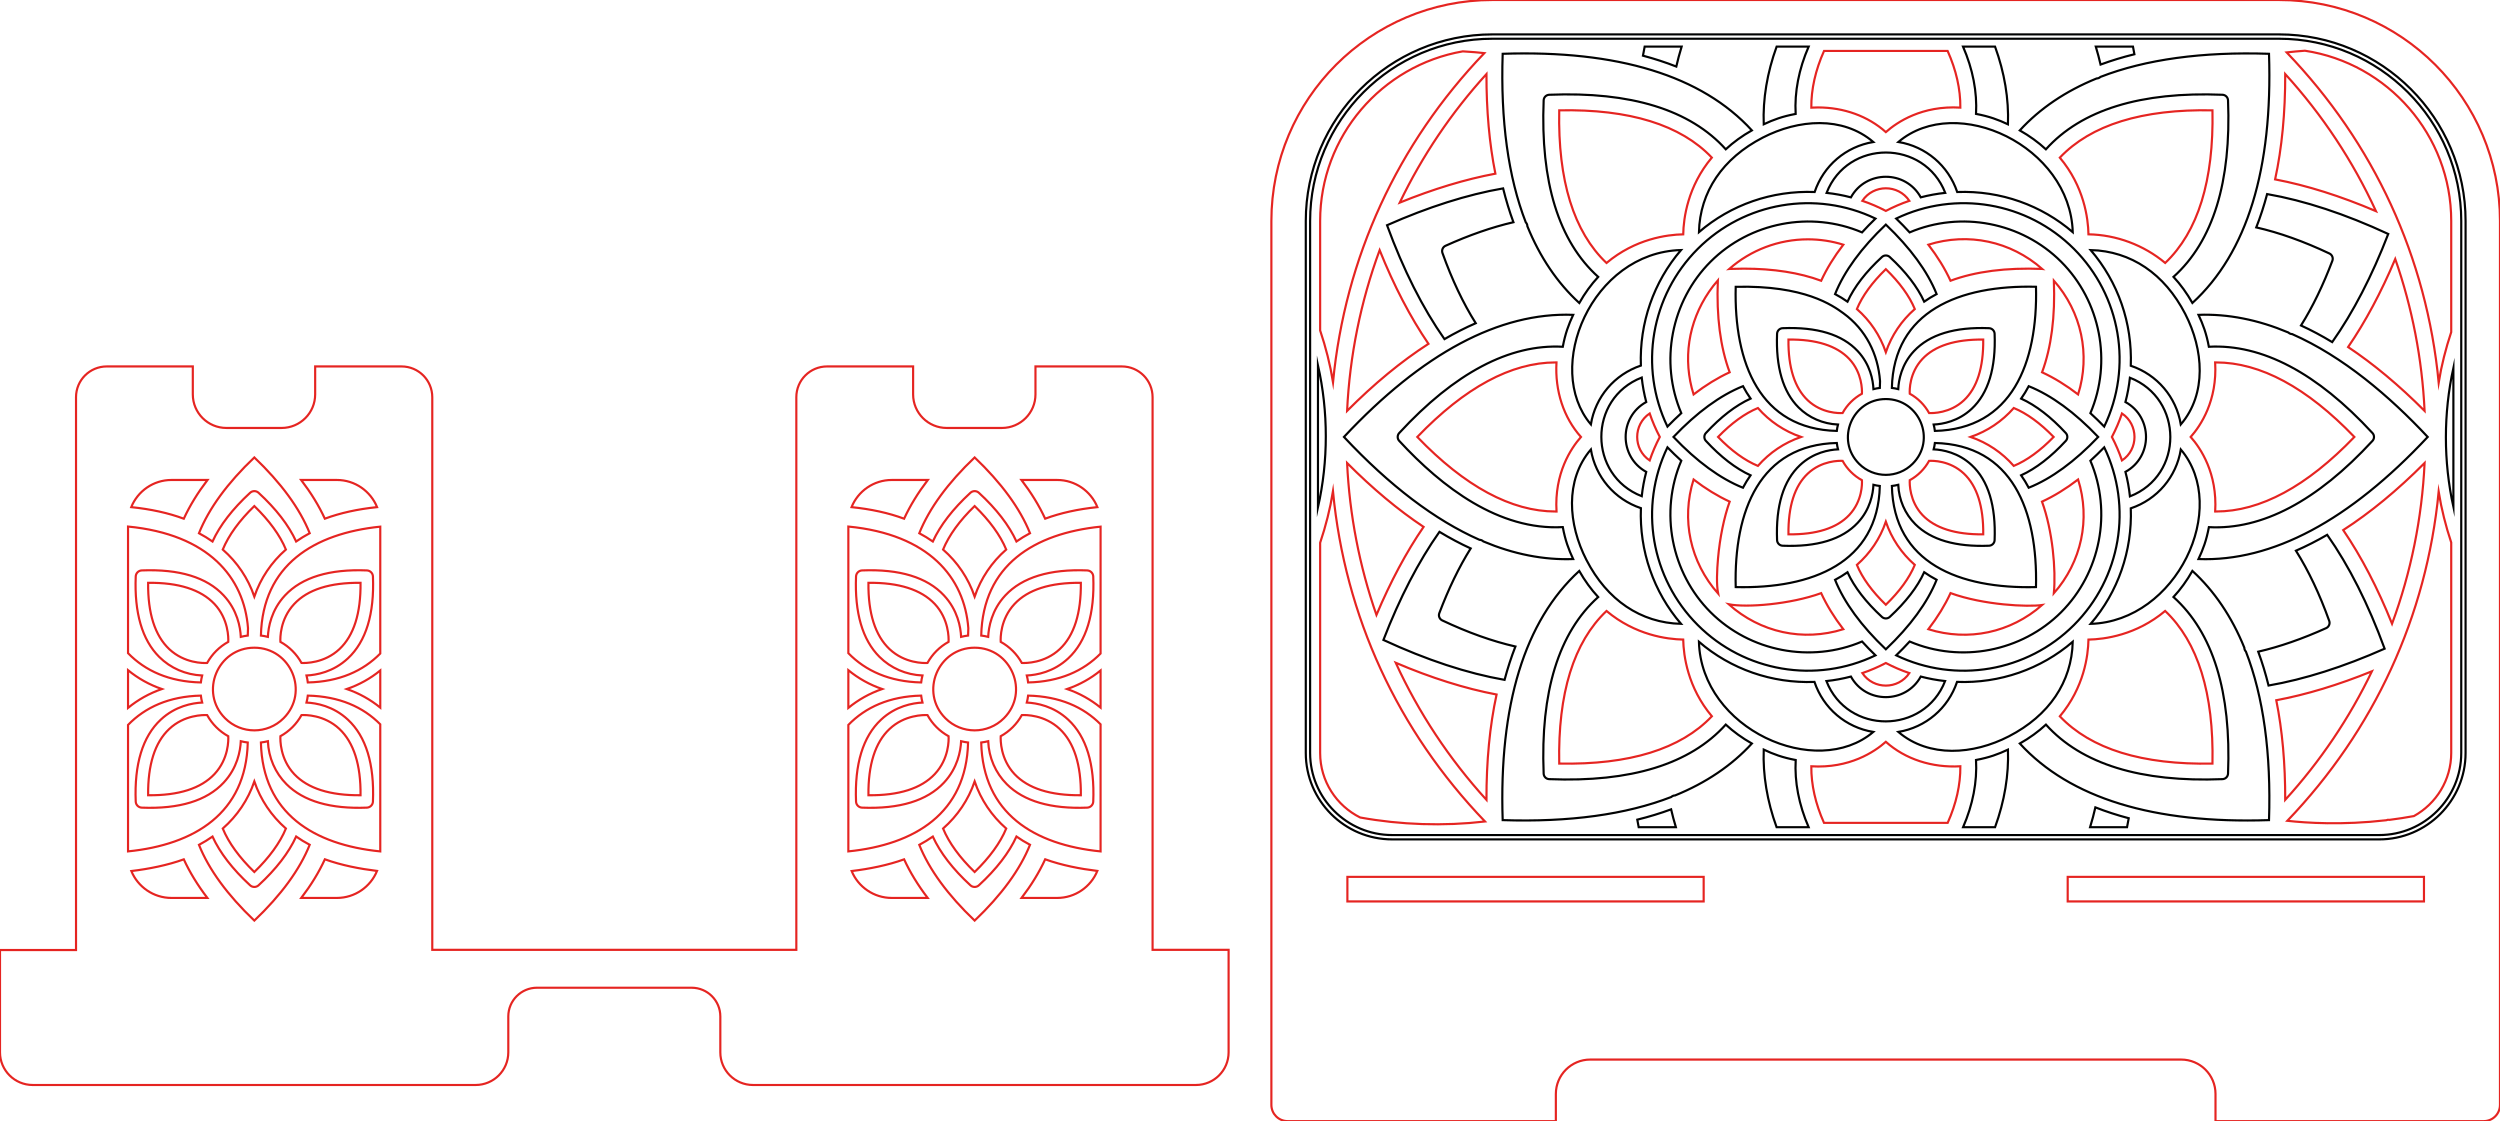 <?xml version="1.0" encoding="utf-8"?>
<!-- Generator: Adobe Illustrator 26.0.3, SVG Export Plug-In . SVG Version: 6.00 Build 0)  -->
<svg version="1.1" id="Tablet_holder_10" xmlns="http://www.w3.org/2000/svg" xmlns:xlink="http://www.w3.org/1999/xlink" x="0px"
	 y="0px" viewBox="0 0 1153.61 517.34" enable-background="new 0 0 1153.61 517.34" xml:space="preserve">
<path fill="none" stroke="#E52421" stroke-miterlimit="10" d="M1051.62,0H688.65c-56.32,0-101.98,45.66-101.98,101.98
	v407.87c0,4.14,3.35,7.49,7.49,7.49H717.94v-12.54c0-8.76,7.11-15.87,15.87-15.87h272.67
	c8.75,0,15.85,7.1,15.85,15.85v12.56h123.78c4.14,0,7.49-3.35,7.49-7.49V101.98
	C1153.6,45.66,1107.94,0,1051.62,0z M1054.504,34.171c17.195,18.901,31.255,40.145,41.872,63.267
	c-16.332-6.971-31.957-11.893-46.541-14.66C1052.973,68.324,1054.541,52.006,1054.504,34.171z
	 M1081.267,244.604c12.421-7.996,25.028-18.388,37.551-30.948c-1.216,25.436-6.258,50.345-15.019,74.184
	C1097.18,271.369,1089.617,256.854,1081.267,244.604z M1094.519,309.763
	c-10.384,21.603-23.817,41.521-40.015,59.326c0.033-16.736-1.353-32.166-4.13-45.966
	C1064.234,320.533,1079.051,316.048,1094.519,309.763z M1105.272,119.507
	c7.852,22.581,12.398,46.111,13.545,70.098c-11.764-11.8-23.611-21.689-35.294-29.46
	C1091.468,148.538,1098.769,134.896,1105.272,119.507z M1022.586,167.241
	c20.421,0,41.878,11.559,63.831,34.389c-21.959,22.838-43.425,34.397-63.868,34.397
	c-0.12,0-0.241,0-0.362-0.001c1.044-17.67-6.687-29.174-11.307-34.396
	c4.611-5.214,12.325-16.704,11.295-34.387C1022.313,167.241,1022.449,167.241,1022.586,167.241z
	 M1020.928,50.913c0.646,32.379-6.685,56.056-21.809,70.426c-9.858-8.254-22.568-12.996-35.409-13.213
	c-0.151-7.435-2.048-22.09-13.22-35.389C964.85,57.613,988.514,50.272,1020.928,50.913z M979.18,212.48
	c-1.27-3.73-2.83-7.37-4.66-10.85c1.83-3.48,3.4-7.13,4.66-10.85
	C986.85,195.96,986.89,207.28,979.18,212.48z M958.934,182.004c-5.547-4.255-11.12-7.676-16.638-10.211
	c4.279-11.548,6.11-25.73,5.442-42.215c0-0.035-0.001-0.07-0.002-0.105
	C960.538,144.054,964.694,163.583,958.934,182.004z M870.21,279.06
	c-6.35-6.15-10.84-12.33-13.36-18.39C863.03,255.23,867.51,248.55,870.21,240.77
	c2.69,7.78,7.18,14.46,13.36,19.9C881.06,266.71,876.56,272.89,870.21,279.06z M881.06,310.6
	c-5.19,7.69-16.51,7.69-21.7,0c3.72-1.26,7.37-2.83,10.85-4.66
	C873.69,307.77,877.33,309.34,881.06,310.6z M870.21,124.2C876.56,130.37,881.06,136.55,883.57,142.6
	c-6.18,5.43-10.67,12.11-13.36,19.89c-2.7-7.78-7.18-14.46-13.36-19.89
	C859.36,136.56,863.85,130.37,870.21,124.2z M859.36,92.66c5.18-7.67,16.5-7.71,21.7,0
	c-3.73,1.27-7.37,2.84-10.85,4.66C866.73,95.49,863.08,93.92,859.36,92.66z M887.08,165.65
	c5.69-6.09,15.12-9.1,28.07-8.96c0.14,12.9-2.85,22.33-8.91,28.03
	c-6.42,6.04-14.49,5.96-16.07,5.88c-2.08-3.77-5.16-6.85-8.93-8.93
	C881.15,180.1,881.02,172.12,887.08,165.65z M859.18,181.67c-3.77,2.08-6.85,5.16-8.94,8.93
	c-1.57,0.09-9.55,0.21-16.02-5.84C828.14,179.02,825.13,169.58,825.27,156.69
	c12.85-0.16,22.29,2.86,28.03,8.91C859.33,172.01,859.26,180.08,859.18,181.67z M831.07,201.63
	c-7.78,2.7-14.46,7.19-19.9,13.36c-6.04-2.51-12.23-7-18.39-13.36
	c6.17-6.36,12.36-10.85,18.39-13.35C816.6,194.45,823.29,198.94,831.07,201.63z M834.18,218.55
	c6.42-6.05,14.48-5.97,16.07-5.89c2.08,3.77,5.16,6.85,8.93,8.94
	c0.09,1.56,0.22,9.54-5.84,16.02c-5.7,6.08-15.15,9.1-28.07,8.95
	C825.13,233.67,828.12,224.24,834.18,218.55z M881.24,221.59c3.77-2.08,6.85-5.16,8.93-8.93
	c1.57-0.09,9.57-0.2,16.02,5.84c6.09,5.75,9.1,15.19,8.96,28.07
	C902.29,246.7,892.86,243.72,887.12,237.66C881.09,231.25,881.16,223.18,881.24,221.59z M909.35,201.63
	C917.13,198.94,923.81,194.45,929.25,188.27c6.04,2.51,12.23,7.01,18.39,13.36
	c-6.18,6.36-12.36,10.85-18.4,13.36C923.81,208.82,917.13,204.33,909.35,201.63z M942.37,124.105
	c-0.018-0.001-0.038-0.002-0.058-0.003c-16.506-0.671-30.706,1.158-42.266,5.442
	c-2.534-5.519-5.955-11.092-10.211-16.639C908.26,107.146,927.789,111.303,942.37,124.105z M841.695,23.5
	h57.021c3.964,8.854,5.938,17.637,5.88,26.153c-17.678-1.032-29.17,6.683-34.383,11.302
	c-8.249-7.361-19.377-11.376-31.339-11.376c-1.014,0-2.035,0.029-3.06,0.087
	C835.756,41.149,837.731,32.362,841.695,23.5z M834.25,110.44c5.562,0,11.038,0.83,16.331,2.47
	c-4.253,5.544-7.675,11.119-10.215,16.643c-10-3.713-21.98-5.585-35.731-5.585
	c-2.137,0-4.316,0.045-6.538,0.136c-0.056,0.002-0.111,0.006-0.167,0.01
	C807.884,115.396,820.742,110.44,834.25,110.44z M798.141,171.783c-5.51,2.53-11.089,5.955-16.654,10.222
	c-5.048-16.153-2.524-33.215,7.141-47.389c1.259-1.846,2.617-3.601,4.066-5.26l-0.011,0.172
	C792.009,146.024,793.845,160.219,798.141,171.783z M719.492,50.913c32.404-0.645,56.062,6.693,70.418,21.806
	c-11.161,13.298-13.051,27.969-13.199,35.411c-7.435,0.15-22.091,2.043-35.401,13.219
	C726.179,106.98,718.845,83.304,719.492,50.913z M765.9,201.63c-1.83,3.48-3.4,7.13-4.67,10.85
	c-7.68-5.19-7.68-16.5,0-21.7C762.5,194.51,764.07,198.15,765.9,201.63z M718.226,167.242
	c-0.746,13.137,3.306,25.473,11.299,34.395c-4.61,5.225-12.317,16.727-11.281,34.391
	c-0.144,0.001-0.287,0.001-0.431,0.001c-20.411,0-41.858-11.559-63.812-34.399
	c21.945-22.832,43.392-34.389,63.812-34.389C717.951,167.241,718.089,167.241,718.226,167.242z
	 M690.584,320.483c-3.138,14.453-4.705,30.771-4.669,48.606c-17.193-18.899-31.252-40.14-41.872-63.258
	C660.378,312.799,676.003,317.718,690.584,320.483z M635.149,283.762
	c-7.852-22.589-12.4-46.129-13.546-70.114c11.768,11.811,23.616,21.708,35.295,29.479
	C648.954,254.729,641.653,268.371,635.149,283.762z M621.603,189.605
	c1.215-25.44,6.258-50.346,15.018-74.177c6.621,16.469,14.186,30.982,22.532,43.228
	C646.732,166.652,634.125,177.043,621.603,189.605z M690.036,80.137c-13.822,2.585-28.64,7.072-44.136,13.363
	c10.384-21.605,23.817-41.523,40.016-59.329C685.882,50.91,687.265,66.34,690.036,80.137z M609.17,101.98
	c0-39.169,28.489-71.788,65.829-78.282c4.103,0.227,7.475,0.54,9.931,0.812
	c-40.14,41.93-64.22,94.3-69.81,151.75c-1.334-8.049-3.336-16.017-5.95-23.775V101.98z M609.17,347.46
	v-96.994c2.603-7.724,4.597-15.646,5.93-23.656C620.67,284.49,644.87,337.05,685.25,379.08
	c-19.074,2.216-38.899,1.566-57.619-1.855C616.699,371.771,609.17,360.481,609.17,347.46z
	 M786.145,415.966H621.744V404.628H786.145V415.966z M719.492,352.347
	c-0.646-32.396,6.688-56.066,21.817-70.417c13.305,11.161,27.961,13.051,35.394,13.2
	c0.159,7.44,2.065,22.105,13.226,35.392C775.57,345.646,751.897,352.98,719.492,352.347z
	 M781.486,221.265c5.545,4.251,11.124,7.672,16.655,10.21c-2.584,7.189-4.514,16.549-5.374,26.225
	c-0.491,5.518-0.773,12.079,0.061,16.247C779.917,259.35,775.708,239.751,781.486,221.265z
	 M797.693,278.834c8.245,1.629,28.353,0.05,42.672-5.131c2.529,5.518,5.949,11.096,10.21,16.65
	C831.999,296.156,812.308,291.883,797.693,278.834z M898.744,379.71h-57.068
	c-3.951-8.836-5.919-17.601-5.861-26.103c17.653,1.055,29.168-6.683,34.393-11.304
	c8.948,7.997,21.286,12.048,34.391,11.291C904.663,362.082,902.698,370.852,898.744,379.71z
	 M889.833,290.354c4.271-5.569,7.698-11.154,10.229-16.669c15.382,5.584,35.727,6.426,42.264,5.504
	C927.747,291.967,908.239,296.112,889.833,290.354z M942.274,231.481
	c5.52-2.539,11.101-5.965,16.66-10.227c5.76,18.425,1.602,37.951-11.202,52.535
	C948.76,262.824,947.165,244.935,942.274,231.481z M963.711,295.14
	c7.431-0.15,22.081-2.045,35.392-13.22c15.136,14.349,22.473,38.021,21.826,70.427
	c-32.426,0.633-56.081-6.693-70.428-21.806C961.667,317.238,963.561,302.576,963.711,295.14z
	 M1118.527,415.966h-164.401V404.628h164.401V415.966z M1131.1,347.46c0,12.519-6.959,23.44-17.211,29.111
	c-3.756,0.692-7.518,1.282-11.209,1.739c-0.56-0.11-1.09-0.04-1.6,0.19
	c-20.22,2.34-36.89,1.23-45.6,0.26c40.15-41.94,64.23-94.31,69.82-151.76
	c1.312,7.893,3.257,15.706,5.8,23.33V347.46z M1131.1,153.245
	c-2.535,7.585-4.478,15.359-5.79,23.205C1119.75,118.77,1095.55,66.22,1055.17,24.18
	c2.739-0.316,5.563-0.572,8.428-0.776c38.163,5.793,67.502,38.822,67.502,78.576V153.245z"/>
<path fill="none" stroke="#E52421" stroke-miterlimit="10" d="M531.85,438.29V183.29c0-7.8-6.29-14.2-14.2-14.2
	H477.81v12.89c0,8.56-6.93,15.5-15.5,15.5h-25.46c-8.56,0-15.5-6.94-15.5-15.5v-12.89h-39.7
	c-7.8,0-14.19,6.3-14.19,14.2v255H199.47V183.29c0-7.8-6.29-14.2-14.2-14.2h-39.84v12.89
	c0,8.56-6.94,15.5-15.5,15.5H104.47c-8.56,0-15.5-6.94-15.5-15.5v-12.89h-39.7c-7.8,0-14.19,6.3-14.19,14.2v255.1H0V485.59
	C0,493.91,6.75,500.66,15.07,500.66h204.42c8.32,0,15.06-6.75,15.06-15.07v-16.55
	c0-7.32,5.94-13.26,13.26-13.26H319.13c7.32,0,13.26,5.94,13.26,13.26V485.59
	c0,8.32,6.74,15.07,15.06,15.07H551.87c8.32,0,15.06-6.75,15.06-15.07v-47.3H531.85z M155.42,221.48
	c8.41,0,15.6,5.19,18.58,12.53c-8.91,0.92-16.97,2.69-24.1,5.33c-2.73-5.93-6.39-11.91-10.93-17.86H155.42z
	 M117.36,211.08c12.35,11.77,20.95,23.52,25.55,34.96c-2.19,1.17-4.3,2.45-6.26,3.82
	c-3.42-7.47-9.25-15.03-17.33-22.46c-1.1-1.03-2.82-1.03-3.92,0c-8.08,7.44-13.92,15-17.34,22.47
	c-1.96-1.37-4.06-2.66-6.25-3.82C96.41,234.6,105,222.84,117.36,211.08z M139.13,305.92
	c-2.27-4.11-5.63-7.47-9.74-9.74c-0.1-1.71-0.24-10.41,6.37-17.47
	c6.2-6.64,16.48-9.92,30.61-9.77c0.15,14.07-3.11,24.35-9.72,30.57
	C149.65,306.1,140.85,306.01,139.13,305.92z M156.6,336.35c6.64,6.27,9.92,16.56,9.77,30.61
	c-14.03,0.14-24.31-3.11-30.57-9.72c-6.58-6.99-6.5-15.79-6.41-17.52c4.11-2.27,7.47-5.63,9.74-9.74
	C140.84,329.88,149.56,329.76,156.6,336.35z M130.85,331.44c-7.44,7.45-19.54,7.45-26.98,0
	c-12.03-12.03-3.39-32.56,13.49-32.56C134.22,298.88,142.91,319.39,130.85,331.44z M131.93,382.33
	C129.19,388.92,124.28,395.66,117.36,402.39c-6.92-6.71-11.82-13.45-14.57-20.06
	c6.74-5.93,11.63-13.21,14.57-21.7C120.29,369.12,125.19,376.4,131.93,382.33z M95.59,329.98
	c2.27,4.11,5.63,7.47,9.74,9.75c0.1,1.7,0.24,10.4-6.37,17.47c-6.21,6.63-16.52,9.92-30.61,9.76
	c-0.15-14.07,3.11-24.35,9.72-30.56C85.07,329.8,93.86,329.89,95.59,329.98z M78.11,299.55
	C71.48,293.29,68.2,283,68.35,268.94c14.02-0.17,24.31,3.12,30.57,9.72c6.58,6.99,6.5,15.79,6.41,17.52
	c-4.11,2.27-7.47,5.63-9.75,9.74C93.87,306.02,85.17,306.15,78.11,299.55z M102.79,253.58
	c2.74-6.59,7.63-13.34,14.57-20.07c6.92,6.73,11.83,13.47,14.57,20.07C125.19,259.5,120.29,266.78,117.36,275.27
	C114.42,266.78,109.53,259.5,102.79,253.58z M79.13,221.48h16.61c-4.53,5.96-8.2,11.94-10.93,17.87
	c-7.16-2.66-15.29-4.42-24.25-5.34C63.53,226.67,70.72,221.48,79.13,221.48z M59.08,242.97
	c37.121,3.598,53.578,23.459,55.36,46.88c-0.08,1.18-0.11,2.34-0.11,3.42c-1.08,0.13-2.15,0.34-3.21,0.61
	c-0.22-4.5-1.59-12.36-7.93-19.14c-7.77-8.35-20.49-12.22-37.78-11.52c-1.5,0.06-2.72,1.28-2.78,2.78
	c-0.68,16.76,2.95,29.25,10.82,37.11c5.22,5.21,12.24,8.25,19.83,8.6c-0.27,1.06-0.47,2.13-0.6,3.21
	C78.02,314.56,67.04,309.56,59.08,301.4V242.97z M59.08,309.26c4.61,3.78,9.82,6.7,15.6,8.69
	c-5.78,2-10.99,4.92-15.6,8.7V309.26z M59.08,334.51c7.96-8.17,18.94-13.17,33.6-13.53
	c0.13,1.08,0.34,2.16,0.61,3.21c-4.5,0.22-12.37,1.59-19.14,7.92c-8.35,7.81-12.22,20.53-11.52,37.79
	c0.06,1.49,1.28,2.72,2.78,2.78c17.27,0.7,29.98-3.17,37.78-11.53c6.34-6.77,7.71-14.63,7.93-19.12
	c1.05,0.26,2.13,0.47,3.21,0.6c-0.8,32.66-24.57,47.14-55.25,50.24V334.51z M79.13,414.35
	c-8.36,0-15.53-5.13-18.53-12.41c8.13-0.96,16.87-2.74,24.21-5.4c2.71,5.9,6.35,11.87,10.88,17.81H79.13z
	 M117.36,424.81c-12.37-11.78-20.96-23.54-25.55-34.95c2.19-1.17,4.3-2.45,6.25-3.82
	c3.42,7.46,9.25,15.02,17.34,22.47c1.1,1.02,2.82,1.02,3.92,0c8.09-7.45,13.93-15.02,17.34-22.49
	c1.95,1.36,4.05,2.65,6.25,3.81C138.32,401.27,129.73,413.04,117.36,424.81z M155.42,414.35H139.02
	c4.54-5.95,8.18-11.93,10.89-17.83c7.55,2.74,16.19,4.42,24.07,5.37
	C170.99,409.2,163.81,414.35,155.42,414.35z M175.47,392.88c-30.65-3.08-54.28-17.43-55.08-50.25
	c1.08-0.13,2.15-0.34,3.21-0.6c0.35,7.59,3.38,14.61,8.6,19.83c7.86,7.87,20.35,11.5,37.11,10.82
	c1.49-0.06,2.72-1.29,2.78-2.78c0.7-17.31-3.18-30.02-11.53-37.79c-6.77-6.33-14.63-7.7-19.13-7.92
	c0.27-1.06,0.48-2.13,0.61-3.21c14.58,0.36,25.51,5.25,33.43,13.25V392.88z M175.47,326.52
	c-4.57-3.72-9.72-6.59-15.43-8.57c5.71-1.97,10.86-4.84,15.43-8.56V326.52z M175.47,301.57
	c-7.94,8.06-18.88,13-33.43,13.35c-0.13-1.07-0.34-2.15-0.61-3.21c4.5-0.22,12.36-1.59,19.13-7.93
	c8.35-7.8,12.23-20.52,11.53-37.78c-0.06-1.5-1.29-2.72-2.78-2.78c-17.27-0.7-29.98,3.18-37.79,11.52
	c-6.33,6.78-7.7,14.64-7.92,19.14c-1.06-0.27-2.13-0.48-3.21-0.61c0.79-32.59,24.49-47.11,55.08-50.25
	V301.57z M487.803,221.48c8.41,0,15.6,5.19,18.58,12.53c-8.91,0.92-16.97,2.69-24.1,5.33
	c-2.73-5.93-6.39-11.91-10.93-17.86H487.803z M449.743,211.08c12.35,11.77,20.95,23.52,25.55,34.96
	c-2.19,1.17-4.3,2.45-6.26,3.82c-3.42-7.47-9.25-15.03-17.33-22.46
	c-1.1-1.03-2.82-1.03-3.92,0c-8.08,7.44-13.92,15-17.34,22.47c-1.96-1.37-4.06-2.66-6.25-3.82
	C428.793,234.6,437.383,222.84,449.743,211.08z M471.513,305.92c-2.27-4.11-5.63-7.47-9.74-9.74
	c-0.1-1.71-0.24-10.41,6.37-17.47c6.2-6.64,16.48-9.92,30.61-9.77
	c0.15,14.07-3.11,24.35-9.72,30.57C482.033,306.1,473.233,306.01,471.513,305.92z
	 M488.983,336.35c6.64,6.27,9.92,16.56,9.77,30.61c-14.03,0.14-24.31-3.11-30.57-9.72
	c-6.58-6.99-6.5-15.79-6.41-17.52c4.11-2.27,7.47-5.63,9.74-9.74
	C473.223,329.88,481.943,329.76,488.983,336.35z M463.233,331.44c-7.44,7.45-19.54,7.45-26.98,0
	c-12.03-12.03-3.39-32.56,13.49-32.56C466.603,298.88,475.293,319.39,463.233,331.44z M464.313,382.33
	c-2.74,6.59-7.65,13.33-14.57,20.06c-6.92-6.71-11.82-13.45-14.57-20.06
	c6.74-5.93,11.63-13.21,14.57-21.7C452.673,369.12,457.573,376.4,464.313,382.33z M427.973,329.98
	c2.27,4.11,5.63,7.47,9.74,9.75c0.1,1.7,0.24,10.4-6.37,17.47
	c-6.21,6.63-16.52,9.92-30.61,9.76c-0.15-14.07,3.11-24.35,9.72-30.56
	C417.453,329.8,426.243,329.89,427.973,329.98z M410.493,299.55
	c-6.63-6.26-9.91-16.55-9.76-30.61c14.02-0.17,24.31,3.12,30.57,9.72
	c6.58,6.99,6.5,15.79,6.41,17.52c-4.11,2.27-7.47,5.63-9.75,9.74
	C426.253,306.02,417.553,306.15,410.493,299.55z M435.173,253.58c2.74-6.59,7.63-13.34,14.57-20.07
	c6.92,6.73,11.83,13.47,14.57,20.07c-6.74,5.92-11.64,13.2-14.57,21.69
	C446.803,266.78,441.913,259.5,435.173,253.58z M411.513,221.48h16.61c-4.53,5.96-8.2,11.94-10.93,17.87
	c-7.16-2.66-15.29-4.42-24.25-5.34C395.913,226.67,403.103,221.48,411.513,221.48z M391.464,242.97
	c37.121,3.598,53.578,23.459,55.36,46.88c-0.08,1.18-0.11,2.34-0.11,3.42
	c-1.08,0.13-2.15,0.34-3.21,0.61c-0.22-4.5-1.59-12.36-7.93-19.14
	c-7.77-8.35-20.49-12.22-37.78-11.52c-1.5,0.06-2.72,1.28-2.78,2.78c-0.68,16.76,2.95,29.25,10.82,37.11
	c5.22,5.21,12.24,8.25,19.83,8.6c-0.27,1.06-0.47,2.13-0.6,3.21
	C410.404,314.56,399.423,309.56,391.464,301.4V242.97z M391.464,309.26c4.61,3.78,9.82,6.7,15.6,8.69
	c-5.78,2-10.99,4.92-15.6,8.7V309.26z M391.464,334.51c7.96-8.17,18.94-13.17,33.6-13.53
	c0.13,1.08,0.34,2.16,0.61,3.21c-4.5,0.22-12.37,1.59-19.14,7.92
	c-8.35,7.81-12.22,20.53-11.52,37.79c0.06,1.49,1.28,2.72,2.78,2.78
	c17.27,0.7,29.98-3.17,37.78-11.53c6.34-6.77,7.71-14.63,7.93-19.12
	c1.05,0.26,2.13,0.47,3.21,0.6c-0.8,32.66-24.57,47.14-55.25,50.24V334.51z M411.513,414.35
	c-8.36,0-15.53-5.13-18.53-12.41c8.13-0.96,16.87-2.74,24.21-5.4c2.71,5.9,6.35,11.87,10.88,17.81
	H411.513z M449.743,424.81c-12.37-11.78-20.96-23.54-25.55-34.95c2.19-1.17,4.3-2.45,6.25-3.82
	c3.42,7.46,9.25,15.02,17.34,22.47c1.1,1.02,2.82,1.02,3.92,0
	c8.09-7.45,13.93-15.02,17.34-22.49c1.95,1.36,4.05,2.65,6.25,3.81
	C470.703,401.27,462.113,413.04,449.743,424.81z M487.803,414.35h-16.4
	c4.54-5.95,8.18-11.93,10.89-17.83c7.55,2.74,16.19,4.42,24.07,5.37
	C503.373,409.2,496.193,414.35,487.803,414.35z M507.853,392.88c-30.65-3.08-54.28-17.43-55.08-50.25
	c1.08-0.13,2.15-0.34,3.21-0.6c0.35,7.59,3.38,14.61,8.6,19.83
	c7.86,7.87,20.35,11.5,37.11,10.82c1.49-0.06,2.72-1.29,2.78-2.78
	c0.7-17.31-3.18-30.02-11.53-37.79c-6.77-6.33-14.63-7.7-19.13-7.92
	c0.27-1.06,0.48-2.13,0.61-3.21c14.58,0.36,25.51,5.25,33.43,13.25V392.88z M507.853,326.52
	c-4.57-3.72-9.72-6.59-15.43-8.57c5.71-1.97,10.86-4.84,15.43-8.56V326.52z M507.853,301.57
	c-7.94,8.06-18.88,13-33.43,13.35c-0.13-1.07-0.34-2.15-0.61-3.21c4.5-0.22,12.36-1.59,19.13-7.93
	c8.35-7.8,12.23-20.52,11.53-37.78c-0.06-1.5-1.29-2.72-2.78-2.78
	c-17.27-0.7-29.98,3.18-37.79,11.52c-6.33,6.78-7.7,14.64-7.92,19.14
	c-1.06-0.27-2.13-0.48-3.21-0.61c0.79-32.59,24.49-47.11,55.08-50.25V301.57z"/>
<path fill="none" stroke="#010202" stroke-miterlimit="10" d="M1051.62,15.875H688.65
	c-47.478,0-86.105,38.626-86.105,86.105v245.481c0,21.987,17.892,39.875,39.885,39.875h455.41
	c21.993,0,39.885-17.888,39.885-39.875V101.98C1137.725,54.502,1099.098,15.875,1051.62,15.875z
	 M1135.725,347.46c0,20.885-16.995,37.875-37.885,37.875H642.43c-20.89,0-37.885-16.99-37.885-37.875V101.98
	c0-46.376,37.729-84.105,84.105-84.105h362.97c46.376,0,84.105,37.729,84.105,84.105V347.46z
	 M608.17,168.54c4.82,21.52,4.82,44.03,0,65.6V168.54z M1132.1,233.95
	c-4.61-21.1-4.61-43.13,0-64.24V233.95z M771.12,373.47c0.59,2.57,1.33,5.33,2.2,8.24h-17.16
	c-0.23-1.16-0.45-2.32-0.65-3.48C760.95,376.89,766.2,375.29,771.12,373.47z M966.9,372.56
	c4.89,1.91,10.06,3.6,15.39,5.01c-0.22,1.26-0.47,2.59-0.78,4.14h-17.05
	C965.43,378.51,966.25,375.43,966.9,372.56z M1073.87,246.79c10.05,14.29,18.97,31.97,26.5,52.54
	c-19.01,8.42-37.03,14.14-53.56,17.01c-1.35-5.45-2.95-10.7-4.76-15.62
	c9.87-2.28,20.42-5.94,31.35-10.88c1.25-0.57,1.87-2.03,1.41-3.32
	c-4.4-12.31-9.57-23.2-15.36-32.4C1064.25,252.02,1069.1,249.56,1073.87,246.79z M1046.15,89.55
	c17.22,3,36.02,9.19,55.89,18.41c-7.49,19.4-16.18,36.19-25.85,49.9
	c-4.79-2.9-9.64-5.48-14.4-7.67c5.37-8.6,10.23-18.64,14.47-29.87c0.48-1.28-0.11-2.75-1.35-3.34
	c-11.81-5.59-23.17-9.64-33.77-12.05C1043.05,100.06,1044.74,94.88,1046.15,89.55z M969.3,29.79
	c-0.6-2.6-1.34-5.38-2.21-8.29H984.25c0.23,1.18,0.46,2.36,0.66,3.53
	C979.46,26.37,974.22,27.98,969.3,29.79z M773.51,30.71c-4.88-1.92-10.05-3.6-15.38-5.02
	c0.22-1.26,0.47-2.62,0.79-4.19h17.06C775,24.72,774.17,27.81,773.51,30.71z M666.54,156.48
	c-10.05-14.3-18.96-31.98-26.5-52.55c19.02-8.42,37.04-14.14,53.56-17c1.36,5.48,2.96,10.73,4.76,15.61
	c-9.88,2.28-20.42,5.95-31.34,10.88c-1.25,0.57-1.87,2.03-1.41,3.32c4.4,12.31,9.57,23.21,15.36,32.4
	C676.16,151.24,671.32,153.7,666.54,156.48z M694.27,313.72c-17.22-3.01-36.02-9.2-55.9-18.42
	c7.5-19.4,16.19-36.18,25.85-49.89c4.76,2.87,9.6,5.45,14.41,7.66
	c-5.37,8.6-10.23,18.64-14.47,29.87c-0.49,1.29,0.11,2.75,1.35,3.34
	c11.81,5.59,23.17,9.64,33.77,12.05C697.37,303.21,695.68,308.38,694.27,313.72z M796.34,334.36
	c3.52,3.26,7.57,6.19,12.05,8.74c-9.26,10.1-21.18,18.16-35.43,23.95
	c-0.67,0.01-1.29,0.26-1.78,0.72c-20.85,8.1-47.01,11.69-77.78,10.67
	c-1.76-53.2,10.13-91.88,35.33-114.98c2.55,4.48,5.48,8.53,8.74,12.05
	c-18.23,16.39-26.69,43.8-25.16,81.47c0.05,1.39,1.17,2.5,2.55,2.55
	C752.56,361.06,779.95,352.59,796.34,334.36z M834.58,381.71h-14.78c-4.38-12.08-6.37-24.12-5.94-35.81
	c4.48,2.11,8.64,3.66,14.75,4.81C828.06,360.84,830.07,371.27,834.58,381.71z M926.56,345.92
	c0.43,11.66-1.57,23.7-5.95,35.79h-14.75c4.51-10.45,6.52-20.88,5.97-31.02
	C917.96,349.55,922.1,348,926.56,345.92z M1036.36,300.66c8.09,20.85,11.67,47.01,10.66,77.78
	c-53.21,1.77-91.9-10.13-114.99-35.34c4.49-2.54,8.54-5.47,12.06-8.73
	c16.39,18.23,43.79,26.69,81.47,25.16c1.38-0.05,2.5-1.17,2.55-2.55
	c1.53-37.69-6.94-65.1-25.17-81.49c3.25-3.51,6.19-7.56,8.73-12.05
	c10.11,9.26,18.17,21.17,23.96,35.43C1035.64,299.55,1035.89,300.18,1036.36,300.66z
	 M1057.71,154.17c23.49,10.36,44.85,28.56,62.54,47.46c-36.18,38.66-71.76,57.59-105.77,56.35
	c2.1-4.47,3.66-8.62,4.8-14.73c24.52,1.34,49.9-12.06,75.49-39.82
	c0.93-1.01,0.93-2.59,0-3.6c-25.6-27.76-51-41.15-75.5-39.82c-1.14-6.11-2.69-10.26-4.78-14.73
	c13.51-0.5,27.46,2.24,41.46,8.15C1056.43,153.89,1057.05,154.15,1057.71,154.17z M944.07,68.9
	c-3.51-3.25-7.56-6.19-12.05-8.73c9.26-10.11,21.18-18.16,35.44-23.96c0.67-0.01,1.29-0.26,1.78-0.72
	c20.84-8.09,47.01-11.68,77.78-10.67c1.76,53.21-10.13,91.88-35.34,114.99
	c-2.54-4.49-5.48-8.54-8.73-12.05c18.22-16.39,26.69-43.8,25.16-81.48
	c-0.06-1.37-1.18-2.49-2.55-2.55C987.87,42.2,960.46,50.67,944.07,68.9z M905.83,21.5h14.77
	c4.39,12.1,6.39,24.16,5.96,35.86c-4.48-2.1-8.63-3.66-14.73-4.8C912.38,42.41,910.36,31.97,905.83,21.5z
	 M813.86,57.35c-0.43-11.69,1.57-23.74,5.96-35.85h14.77c-4.54,10.47-6.55,20.92-6,31.07
	C822.47,53.71,818.32,55.26,813.86,57.35z M704.06,102.6c-8.09-20.84-11.68-47.01-10.66-77.78
	c53.21-1.76,91.89,10.13,114.99,35.34c-4.49,2.54-8.54,5.48-12.05,8.73
	c-16.39-18.22-43.8-26.69-81.48-25.16c-1.38,0.06-2.5,1.18-2.55,2.55c-1.53,37.68,6.94,65.1,25.17,81.49
	c-3.25,3.51-6.19,7.56-8.73,12.05C718.64,130.56,710.58,118.64,704.79,104.39
	C704.78,103.71,704.53,103.08,704.06,102.6z M682.7,249.09c-20.47-9.02-41.5-24.99-62.54-47.46
	c36.19-38.66,71.76-57.63,105.77-56.35c-2.09,4.47-3.65,8.62-4.79,14.73
	c-24.49-1.33-49.9,12.06-75.49,39.82c-0.93,1.01-0.93,2.59,0,3.6
	c19.93,21.62,46.11,41.4,75.49,39.8c1.14,6.13,2.69,10.28,4.78,14.75
	c-13.5,0.5-27.45-2.24-41.44-8.14C683.99,249.37,683.37,249.11,682.7,249.09z M842.78,314.28
	c3.81-0.41,7.61-1.11,11.31-2.08c7.01,12.7,25.29,12.6,32.24,0
	C890,313.16,893.78,313.86,897.56,314.27C887.87,339.02,852.52,339.14,842.78,314.28z M980.77,185.51
	c0.97-3.67,1.66-7.44,2.07-11.22c24.78,9.69,24.93,45.01,0.01,54.77
	c-0.41-3.81-1.1-7.61-2.08-11.31C993.48,210.74,993.38,192.46,980.77,185.51z M897.63,88.99
	c-3.8,0.41-7.6,1.1-11.3,2.07c-6.99-12.66-25.27-12.64-32.24,0.01c-3.67-0.97-7.45-1.66-11.23-2.07
	C852.6,64.12,887.94,64.24,897.63,88.99z M759.64,217.75c-0.96,3.67-1.66,7.44-2.07,11.23
	c-24.81-9.71-24.89-45.03-0.01-54.77c0.41,3.8,1.11,7.6,2.08,11.3
	C746.95,192.51,747.02,210.79,759.64,217.75z M783.42,288.42
	c-21.62-21.62-27.2-54.49-13.99-82c2.17,2.23,4.17,4.17,6.39,6.18
	c-10.09,23.66-4.68,51.71,13.51,69.91c18.2,18.19,46.25,23.6,69.91,13.51
	c2.03,2.24,3.97,4.24,6.19,6.39C837.91,315.62,805.04,310.04,783.42,288.42z M865.42,100.86
	c-2.18,2.11-4.26,4.25-6.19,6.38c-23.66-10.09-51.7-4.68-69.9,13.52
	c-18.19,18.19-23.6,46.24-13.51,69.89c-2.13,1.94-4.27,4.02-6.39,6.2
	c-13.21-27.52-7.63-60.38,13.99-82.01C805.03,93.24,837.89,87.63,865.42,100.86z M970.98,196.84
	c-2.12-2.18-4.26-4.26-6.38-6.19c10.09-23.66,4.68-51.7-13.52-69.89
	c-18.19-18.2-46.23-23.61-69.89-13.52c-1.93-2.12-4.01-4.27-6.2-6.39C902.51,87.64,935.37,93.22,957,114.84
	C978.62,136.47,984.2,169.33,970.98,196.84z M874.99,302.41c2.18-2.12,4.26-4.26,6.2-6.39
	c23.65,10.09,51.7,4.68,69.9-13.51C969.28,264.31,974.69,236.27,964.6,212.61
	c2.13-1.93,4.27-4.02,6.39-6.19c13.21,27.51,7.63,60.38-13.99,82
	C935.37,310.04,902.51,315.62,874.99,302.41z M846.78,267.57c2.01-1.07,3.94-2.24,5.73-3.5
	c3.14,6.84,8.48,13.77,15.9,20.61c1.01,0.93,2.59,0.93,3.6,0
	c7.42-6.84,12.77-13.78,15.9-20.63c1.79,1.25,3.71,2.43,5.73,3.5
	c-4.21,10.49-12.09,21.28-23.43,32.07C858.87,288.82,850.99,278.04,846.78,267.57z M936.14,225.06
	c-1.06-2-2.24-3.93-3.5-5.73c6.85-3.14,13.78-8.48,20.62-15.9c0.93-1.01,0.93-2.59,0-3.6
	c-6.84-7.41-13.77-12.76-20.61-15.89c1.26-1.8,2.43-3.72,3.5-5.73c10.48,4.2,21.25,12.08,32.05,23.42
	C957.41,212.97,946.63,220.85,936.14,225.06z M893.64,135.69c-2.01,1.07-3.94,2.24-5.74,3.5
	c-3.14-6.85-8.48-13.78-15.89-20.6c-1.01-0.94-2.59-0.94-3.6,0
	c-7.41,6.83-12.76,13.76-15.9,20.61c-1.8-1.26-3.72-2.44-5.73-3.5
	C851,125.2,858.88,114.41,870.21,103.63C881.54,114.42,889.42,125.2,893.64,135.69z M804.29,178.2
	c1.07,2.02,2.24,3.94,3.5,5.73C800.93,187.07,794,192.41,787.16,199.83c-0.93,1.01-0.93,2.59,0,3.6
	C794,210.85,800.93,216.19,807.77,219.33c-1.26,1.79-2.43,3.72-3.5,5.73
	c-10.48-4.21-21.26-12.09-32.05-23.43C783.02,190.29,793.8,182.41,804.29,178.2z M800.93,270.91
	c-0.88-35.36,11.27-65.64,46.65-66.5c0.12,0.99,0.31,1.98,0.56,2.94c-4.13,0.2-11.35,1.46-17.55,7.27
	C822.93,221.78,819.38,233.44,820.02,249.27c0.06,1.37,1.18,2.49,2.55,2.55
	c15.84,0.64,27.49-2.91,34.65-10.57c5.81-6.21,7.07-13.42,7.27-17.54
	c0.96,0.24,1.95,0.43,2.94,0.55C866.57,259.65,836.32,271.77,800.93,270.91z M872.99,224.26
	c0.99-0.12,1.97-0.31,2.94-0.55c0.32,6.96,3.1,13.4,7.89,18.19
	c7.21,7.21,18.66,10.54,34.03,9.92c1.37-0.06,2.49-1.18,2.55-2.55
	c0.64-15.87-2.92-27.53-10.57-34.65c-6.21-5.81-13.42-7.07-17.55-7.27
	c0.25-0.97,0.44-1.95,0.56-2.94c35.61,0.87,47.52,31.17,46.65,66.5
	C904.02,271.79,873.86,259.87,872.99,224.26z M909.83,188.64c7.65-7.16,11.21-18.82,10.57-34.65
	c-0.06-1.37-1.18-2.49-2.55-2.55c-15.84-0.64-27.49,2.92-34.65,10.57
	c-5.81,6.21-7.07,13.42-7.27,17.55c-0.97-0.25-1.95-0.44-2.94-0.56c0.86-35.38,31.14-47.56,66.51-46.67
	c0.89,35.38-11.29,65.66-46.66,66.52c-0.12-0.98-0.31-1.97-0.56-2.94
	C896.41,195.71,903.62,194.45,909.83,188.64z M820.02,153.99c-0.62,15.37,2.71,26.82,9.92,34.03
	c4.79,4.78,11.23,7.57,18.19,7.89c-0.25,0.97-0.43,1.95-0.55,2.94c-35.38-0.86-47.53-31.11-46.65-66.5
	C832.78,131.56,845.73,141,850.63,144.56c10.38,7.56,15.95,18.77,16.9,31.3
	c-0.07,1.08-0.1,2.15-0.1,3.14c-0.99,0.12-1.97,0.31-2.94,0.56c-0.2-4.13-1.46-11.34-7.27-17.55
	c-7.13-7.66-18.79-11.21-34.65-10.57C821.2,151.5,820.08,152.62,820.02,153.99z M857.84,214
	c-11.03-11.03-3.11-29.86,12.37-29.86c15.46,0,23.43,18.81,12.37,29.86
	C875.76,220.83,864.66,220.83,857.84,214z M864.42,337.76c-26.33,22.29-79.34-1.23-80.46-41.62
	c14.77,12.67,33.62,19.25,53.31,18.53C841.41,326.9,851.73,335.65,864.42,337.76z M734.09,207.41
	c2.13,12.66,10.87,22.95,23.09,27.08c-0.73,19.7,5.83,38.6,18.52,53.39
	c-18.62-0.49-34.1-10.93-43.65-29.5C723.63,242.01,722,221.62,734.09,207.41z M775.7,115.38
	C763.03,130.16,756.47,149.03,757.17,168.69C744.94,172.83,736.19,183.15,734.09,195.84
	C712.09,169.77,734.45,116.51,775.7,115.38z M813.45,63.48c16.34-8.42,36.74-10.08,50.98,2.04
	c-12.66,2.12-22.95,10.87-27.08,23.08c-19.71-0.73-38.6,5.83-53.39,18.52
	C784.44,88.52,794.88,73.05,813.45,63.48z M876,65.51c26.89-22.78,79.24,1.92,80.46,41.61
	C942.12,94.82,923.38,87.87,903.15,88.6C899,76.36,888.69,67.61,876,65.51z M1008.37,144.88
	c8.42,16.35,10.05,36.76-2.05,50.98c-2.12-12.66-10.87-22.96-23.08-27.09
	c0.73-19.69-5.83-38.59-18.52-53.39C983.33,115.87,998.8,126.31,1008.37,144.88z M964.72,287.88
	c12.67-14.78,19.23-33.64,18.52-53.31c12.24-4.14,20.99-14.46,23.09-27.15
	C1029.12,234.32,1004.4,286.67,964.72,287.88z M926.97,339.78c-16.39,8.46-36.8,10.04-50.99-2.03
	c12.67-2.13,22.96-10.87,27.09-23.09c19.7,0.73,38.59-5.83,53.39-18.52
	C955.97,314.74,945.54,330.21,926.97,339.78z"/>
</svg>
